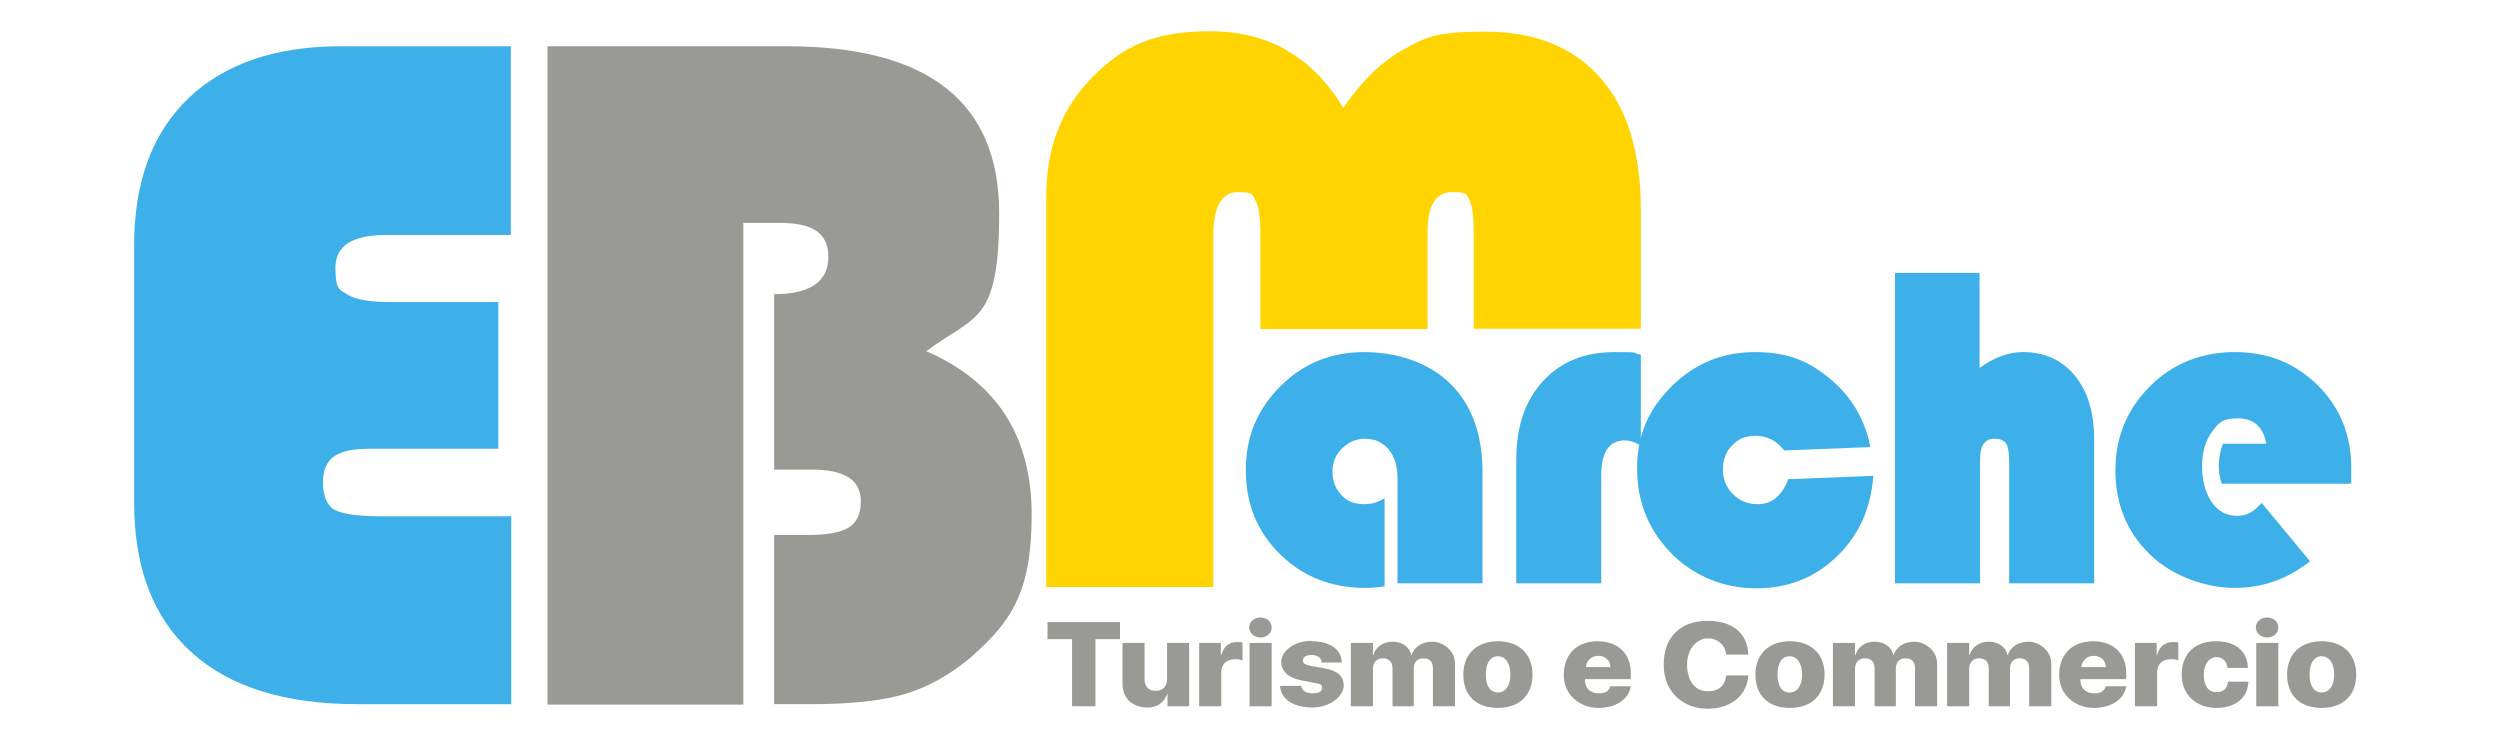 <?xml version="1.0" encoding="UTF-8"?>
<svg xmlns="http://www.w3.org/2000/svg" version="1.1" viewBox="0 0 600 180">
  <defs>
    <style>
      .cls-1 {
        fill: #ffd400;
      }

      .cls-2 {
        fill: #999995;
      }

      .cls-3 {
        fill: #3db0ea;
      }
    </style>
  </defs>
  <!-- Generator: Adobe Illustrator 28.7.1, SVG Export Plug-In . SVG Version: 1.2.0 Build 142)  -->
  <g>
    <g id="Livello_1">
      <g>
        <g>
          <path class="cls-2" d="M257.3,169.5v-16.1h-5.9v-4.1h17.4v4.1h-5.9v16.1h-5.5Z"/>
          <path class="cls-2" d="M285.3,169.5h-5.1v-2.9h-.1c-.7,2-2.3,3.2-4.7,3.2-3.5,0-6-2.1-6-5.7v-9.8h5.3v8.7c0,1.8,1,2.8,2.7,2.8s2.7-1.1,2.7-2.9v-8.6h5.3v15.2Z"/>
          <path class="cls-2" d="M287.8,154.3h5.2v2.9h.1c.6-2.1,1.9-3.1,3.8-3.1s1,0,1.3.2v4.2c-.4-.2-1.1-.3-1.7-.3-2.2,0-3.4,1.2-3.4,3.3v8h-5.3v-15.2Z"/>
          <path class="cls-2" d="M299.8,150.6c0-1.4,1.2-2.4,2.7-2.4s2.7,1,2.7,2.4-1.2,2.4-2.7,2.4-2.7-1.1-2.7-2.4ZM299.9,154.3h5.3v15.2h-5.3v-15.2Z"/>
          <path class="cls-2" d="M314.8,153.9c4.4,0,7.2,2,7.2,5.1h-4.8c0-1.1-1-1.8-2.4-1.8s-2.1.5-2.1,1.3.6,1,1.8,1.3l3.4.6c3.2.6,4.6,1.9,4.6,4.2s-3.1,5.2-7.6,5.2-7.5-2-7.7-5.2h5.1c.1,1.1,1.1,1.8,2.7,1.8s2.3-.5,2.3-1.3-.5-1-1.8-1.2l-3.1-.6c-3.2-.6-4.9-2.2-4.9-4.5s2.8-5,7.3-5Z"/>
          <path class="cls-2" d="M324.3,154.3h5.2v2.9h.1c.6-2,2.4-3.2,4.6-3.2s4.1,1.2,4.5,3.2h.1c.6-2,2.6-3.2,5-3.2s5.4,2.1,5.4,5.2v10.3h-5.3v-9.1c0-1.6-.8-2.4-2.3-2.4s-2.3,1-2.3,2.5v9h-5.1v-9.1c0-1.5-.8-2.4-2.3-2.4s-2.4,1-2.4,2.5v9h-5.3v-15.2Z"/>
          <path class="cls-2" d="M351.2,161.9c0-5,3.3-8,8.3-8s8.3,3,8.3,8-3.2,8-8.3,8-8.3-2.9-8.3-8ZM362.5,161.9c0-2.7-1.2-4.4-3-4.4s-2.9,1.6-2.9,4.4,1.1,4.3,2.9,4.3,3-1.6,3-4.3Z"/>
          <path class="cls-2" d="M391.4,164.7c-.5,3.1-3.5,5.2-7.8,5.2s-8.3-3-8.3-7.9,3.1-8.1,8.1-8.1,8,3,8,7.7v1.4h-11v.3c0,1.8,1.3,3.1,3.2,3.1s2.5-.6,2.9-1.7h4.8ZM380.6,160.1h5.9c0-1.6-1.3-2.7-2.9-2.7s-2.8,1.1-3,2.7Z"/>
          <path class="cls-2" d="M399.3,159.4c0-6.6,4.1-10.4,10.5-10.4s9.6,3.3,9.8,8.1h-5.3c-.3-2.4-2.1-3.9-4.5-3.9s-4.9,2.4-4.9,6.3,1.9,6.4,4.9,6.4,4.2-1.5,4.5-3.8h5.3c-.3,4.8-4.2,8-9.8,8s-10.5-3.8-10.5-10.5Z"/>
          <path class="cls-2" d="M421.3,161.9c0-5,3.3-8,8.3-8s8.3,3,8.3,8-3.2,8-8.3,8-8.3-2.9-8.3-8ZM432.5,161.9c0-2.7-1.2-4.4-3-4.4s-2.9,1.6-2.9,4.4,1.1,4.3,2.9,4.3,3-1.6,3-4.3Z"/>
          <path class="cls-2" d="M440,154.3h5.2v2.9h.1c.6-2,2.4-3.2,4.6-3.2s4.1,1.2,4.5,3.2h.1c.6-2,2.6-3.2,5-3.2s5.4,2.1,5.4,5.2v10.3h-5.3v-9.1c0-1.6-.8-2.4-2.3-2.4s-2.3,1-2.3,2.5v9h-5.1v-9.1c0-1.5-.8-2.4-2.3-2.4s-2.4,1-2.4,2.5v9h-5.3v-15.2Z"/>
          <path class="cls-2" d="M467.4,154.3h5.2v2.9h.1c.6-2,2.4-3.2,4.6-3.2s4.1,1.2,4.5,3.2h.1c.6-2,2.6-3.2,5-3.2s5.4,2.1,5.4,5.2v10.3h-5.3v-9.1c0-1.6-.8-2.4-2.3-2.4s-2.3,1-2.3,2.5v9h-5.1v-9.1c0-1.5-.8-2.4-2.3-2.4s-2.4,1-2.4,2.5v9h-5.3v-15.2Z"/>
          <path class="cls-2" d="M510.3,164.7c-.5,3.1-3.5,5.2-7.8,5.2s-8.3-3-8.3-7.9,3.1-8.1,8.1-8.1,8,3,8,7.7v1.4h-11v.3c0,1.8,1.3,3.1,3.2,3.1s2.5-.6,2.9-1.7h4.8ZM499.5,160.1h5.9c0-1.6-1.3-2.7-2.9-2.7s-2.8,1.1-3,2.7Z"/>
          <path class="cls-2" d="M512.4,154.3h5.2v2.9h.1c.6-2.1,1.9-3.1,3.8-3.1s1,0,1.3.2v4.2c-.4-.2-1.1-.3-1.7-.3-2.2,0-3.4,1.2-3.4,3.3v8h-5.3v-15.2Z"/>
          <path class="cls-2" d="M534.6,160.3c-.2-1.6-1.2-2.6-2.7-2.6s-3,1.5-3,4.2,1.1,4.2,3,4.2,2.6-.9,2.8-2.5h4.9c-.1,3.9-3.1,6.3-7.7,6.3s-8.3-3-8.3-8,3.2-8,8.2-8,7.6,2.6,7.7,6.4h-4.9Z"/>
          <path class="cls-2" d="M541.4,150.6c0-1.4,1.2-2.4,2.7-2.4s2.7,1,2.7,2.4-1.2,2.4-2.7,2.4-2.7-1.1-2.7-2.4ZM541.5,154.3h5.3v15.2h-5.3v-15.2Z"/>
          <path class="cls-2" d="M548.9,161.9c0-5,3.3-8,8.3-8s8.3,3,8.3,8-3.2,8-8.3,8-8.3-2.9-8.3-8ZM560.2,161.9c0-2.7-1.2-4.4-3-4.4s-2.9,1.6-2.9,4.4,1.1,4.3,2.9,4.3,3-1.6,3-4.3Z"/>
        </g>
        <path class="cls-3" d="M119.6,72.5v35.2h-30.7c-4.2,0-7.1.6-8.8,1.9-1.7,1.2-2.6,3.3-2.6,6.2s.9,5.5,2.7,6.5c1.8,1,5.4,1.6,10.9,1.6h31.6v45.1h-36.9c-17.4,0-30.6-4.1-39.8-12.4-9.2-8.3-13.8-20.3-13.8-35.9v-61.9c0-15.1,4.3-26.8,13-35.2,8.7-8.3,20.9-12.5,36.6-12.5h40.8v45.3h-30c-8.1,0-12.1,2.6-12.1,7.9s1,5.2,2.9,6.4c1.9,1.2,5.4,1.8,10.3,1.8h25.9Z"/>
        <path class="cls-2" d="M131.4,11.1h57.4c34,0,51,13.4,51,40.1s-5.8,24.3-17.5,33.1c16.9,7.3,25.3,20.4,25.3,39.2s-5,25.9-14.9,34.5c-4.9,4.1-10.1,6.9-15.6,8.6-5.6,1.6-13,2.4-22.4,2.4h-8.9v-40.6h8c4.7,0,8-.6,9.9-1.8,1.9-1.2,2.9-3.3,2.9-6.3,0-5.1-3.9-7.6-11.8-7.6h-9v-42.1c8.6,0,13-3,13-8.9s-3.9-8.2-11.7-8.2h-8.7v115.6h-47V11.1Z"/>
        <path class="cls-1" d="M301.4,48.2c.7,1.4,1.1,4.2,1.1,8.3v22.5h40.1v-23.2c0-6.5,2-9.7,5.9-9.7s3.5.7,4.2,2c.7,1.4,1,4.1,1,8.3v22.5h40.1v-28.4c0-13.8-3.2-24.5-9.7-31.8-6.5-7.4-15.7-11.1-27.8-11.1s-14.1,1.4-19.3,4.2c-5.2,2.8-10.1,7.5-14.6,14.1-7.4-12.3-18.1-18.4-31.9-18.4s-21.1,3.7-28.4,11.1c-7.3,7.4-11,16.9-11,28.5v93.8h40.1V56.5c0-6.9,2-10.4,5.9-10.4s3.5.7,4.2,2.1Z"/>
        <g>
          <path class="cls-3" d="M332.3,119.6v21.1c-1.7.3-3.2.4-4.6.4-8.2,0-15-2.7-20.5-8.1-5.5-5.4-8.2-12.1-8.2-20.2s2.8-14.6,8.3-20.1c5.5-5.5,12.2-8.2,20.1-8.2s15.7,2.6,20.8,7.7c5.1,5.1,7.6,12.2,7.6,21.1v26.7h-20.4v-25.2c0-2.9-.7-5.2-2.1-6.9-1.4-1.7-3.3-2.6-5.6-2.6s-4,.8-5.6,2.3c-1.6,1.6-2.3,3.4-2.3,5.6s.7,4.1,2.1,5.6c1.4,1.5,3.2,2.2,5.4,2.2s3.4-.5,5-1.4Z"/>
          <path class="cls-3" d="M393.8,85.1v21.8c-1.4-.8-2.7-1.2-3.9-1.2-3.7,0-5.6,2.8-5.6,8.5v25.8h-20.4v-29.7c0-7.9,2.1-14.1,6.4-18.8,4.3-4.7,10-7,17.2-7s3.7.2,6.2.6Z"/>
          <path class="cls-3" d="M429.4,115l20.2-.8c-.6,7.9-3.5,14.3-8.8,19.4-5.3,5.1-11.7,7.6-19.3,7.6s-14.8-2.8-20.3-8.3c-5.5-5.6-8.3-12.4-8.3-20.5s2.8-14.2,8.3-19.7c5.6-5.5,12.2-8.2,20-8.2s12.8,2.1,18,6.4c5.2,4.3,8.4,9.8,9.7,16.4l-20.7.8c-1.8-2.3-4-3.5-6.8-3.5s-4.2.8-5.7,2.3c-1.5,1.5-2.2,3.5-2.2,5.8s.8,4.3,2.4,5.9c1.6,1.6,3.6,2.4,5.9,2.4,3.5,0,5.9-2,7.4-6.1Z"/>
          <path class="cls-3" d="M475.1,65.5v22.8c3.5-2.5,6.9-3.8,10.4-3.8,5.2,0,9.4,1.9,12.5,5.7,3.1,3.8,4.6,8.9,4.6,15.3v34.5h-20.4v-28.8c0-2.3-.2-3.9-.7-4.7-.5-.8-1.4-1.2-2.9-1.2-2.3,0-3.4,1.7-3.4,5.1v29.6h-20.4v-74.5h20.4Z"/>
          <path class="cls-3" d="M564.1,116.1h-30.9c-.5-1.6-.7-3-.7-4.3s.3-3.6,1-5.3h10.4c-.7-4-3-6.1-6.8-6.1s-4.6,1.1-6.2,3.2c-1.6,2.2-2.4,4.9-2.4,8.3s.8,6.4,2.3,8.6c1.5,2.2,3.6,3.3,6.1,3.3s4-1,5.9-3.1l11.6,14c-5.4,4.3-11.4,6.4-18.1,6.4s-14.9-2.7-20.4-8.1c-5.5-5.4-8.2-12.1-8.2-20.1s2.8-14.7,8.3-20.2c5.5-5.5,12.4-8.2,20.4-8.2s14.5,2.7,19.9,8c5.4,5.4,8,12,8,19.8s0,2.1-.2,3.8Z"/>
        </g>
      </g>
    </g>
  </g>
</svg>